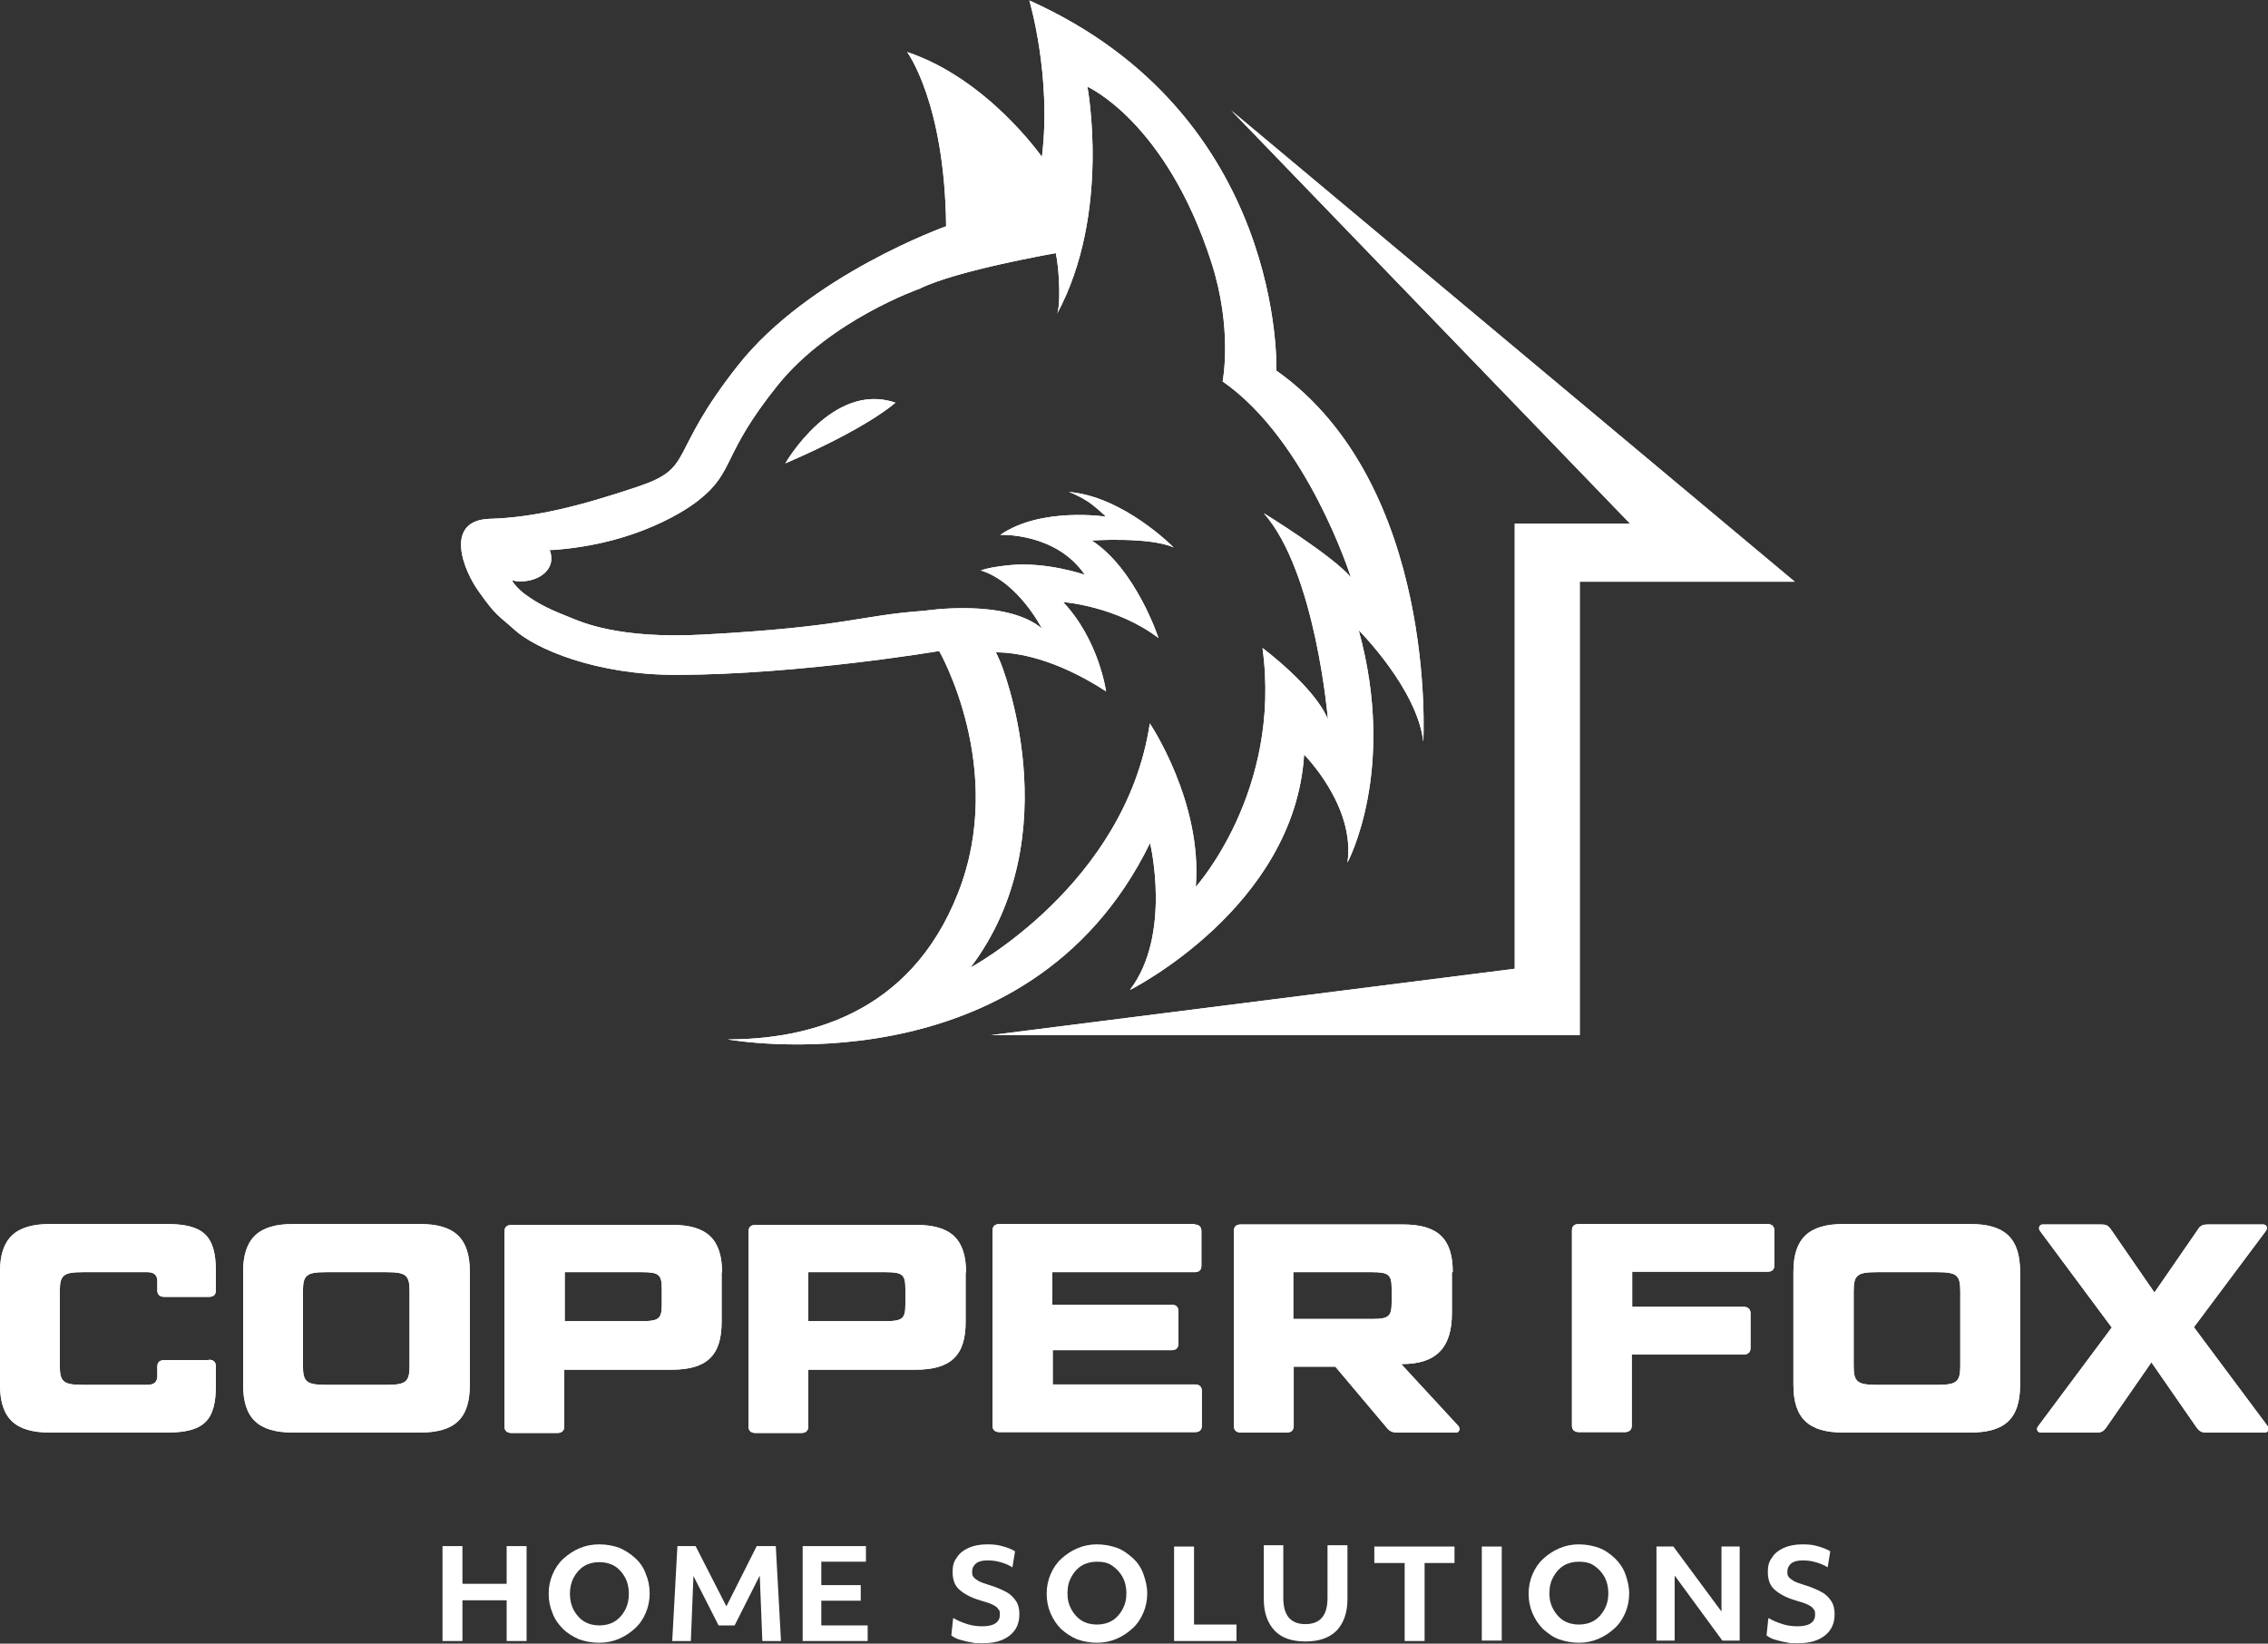 <?xml version="1.0" encoding="UTF-8"?>
<svg id="Layer_2" xmlns="http://www.w3.org/2000/svg" version="1.1" viewBox="0 0 523.3 379.2">
  <rect x="0" y="0" width="523.3" height="379.2" fill="#333333" stroke="none"/>
  <!-- Generator: Adobe Illustrator 29.3.1, SVG Export Plug-In . SVG Version: 2.1.0 Build 151)  -->
  <defs>
    <style>
      .st0 {
        fill: #fff;
      }
    </style>
  </defs>
  <g id="Layer_3">
    <polygon class="st0" points="284.1 25.5 376.1 120.8 349.5 120.8 349.5 223.5 228.7 238.8 364.5 238.8 364.5 134.2 414.1 134.2 284.1 25.5"/>
    <path class="st0" d="M265.4,194.7s5,21-4.7,33.7c0,0,38-19,40.2-54.3,0,0,11.9,11.9,10,24.9,0,0,11.5-21.2,2.6-53.6,0,0,13.5,13.5,14.9,25.7,0,0,3.4-59.2-33.9-85.6,0,0,2.1-58.9-57-85.4,0,0,5.2,17.5,2.9,36.1,0,0-12.5-18-31.1-24.2,0,0,8.7,11.6,9,40.2,0,0-31.7,11.3-48.1,32.2-16.4,20.8-9.7,23.4-23.1,27.9-13.4,4.5-23.8,7.1-34.2,7.4-10.4.4-6.2,11.7-2.2,17.1,3.9,5.5,4.4,5.2,7.9,8.4,4.9,4.5,19,10.6,37.8,10.5,28.3-.1,60.3-5.5,60.3-5.5,0,0,15.6,27.1,4.4,55.7-11.2,28.7-35.7,33.9-53.2,33.9,0,0,69.1,12.6,97.4-45.2h0ZM223.8,223.4c23.5-30.9,7-70.7,7-70.7l-1-2.2c4.7,0,13.7,1.4,25.4,9,0,0-1.6-11.8-9.9-20.6,0,0,12.3.9,22,8.3,0,0-5.2-15.9-15.4-22.5,0,0,13.3-.9,18.9,1.6,0,0-11.6-11.8-24.2-12.8,0,0,1.7.5,4.4,2.2,1.8,1.2,4.2,3.5,4.2,3.5,0,0-15-2.3-24.4,4.2,0,0,12.8-.6,19.5,9.2,0,0-9-3.1-17.5-2.2-3,.3-5.1.7-6.5,1.2,8.7,2.7,14.1,13.4,14.1,13.4-8.3-7-27-4.1-27-4.1h0c-15.5,1.1-17.8,3.7-51.1,5.5-19.6,1.1-28.4-3-30.4-3.8-4.3-1.7-7.4-3-10.9-5.6-1.3-1-2.3-2.1-2.9-3.1.4,0,.8.2,1.3.2,4.1.3,7.6-1.9,7.8-4.9,0-.8,0-1.6-.4-2.3,1.1,0,1.9-.1,1.9-.1,21.1-1.8,32.5-11.4,32.5-11.4,8.5-6.7,5.1-10.2,18.3-26.6,12.1-15,32.7-22.2,32.7-22.2,8.4-4.2,31.4-8.2,31.4-8.2,0,0,.5,2.1.7,5.8.4,6.8-.4,8.2-.4,8.2,12.5-23.2,7-52.4,7-52.4,0,0,18.1,8,28.6,40.5,5,15.5,2.6,27.5,2.6,27.5,19.6,13.6,29.6,45.2,29.6,45.2-4.3-5.1-20.1-14.8-20.1-14.8,12,13.6,14.8,47.6,14.8,47.6-3-7.5-15.1-16.5-15.1-16.5,4.5,33.1-15.4,55.1-15.4,55.1,1.6-19.6-10.6-37.7-10.6-37.7-5.6,37.2-41.5,56.4-41.5,56.4h0Z"/>
    <path class="st0" d="M181.2,106.9c19.3-8.3,25.4-14,25.4-14-14.5-5-25.4,14-25.4,14Z"/>
    <path class="st0" d="M48.2,313.7c1,0,1.6.5,1.6,1.5v4.5c0,8.1-2.8,10.8-11.3,10.8H11.5c-8,0-11.5-3.3-11.5-11v-26.1c0-7.7,3.6-11,11.5-11h27c8.4,0,11.3,2.7,11.3,10.8v4.5c0,1-.5,1.5-1.6,1.5h-10.3c-1,0-1.6-.5-1.6-1.5v-2.1c0-1.4-.7-2.1-2.3-2.1h-14.9c-4.5,0-5.3.7-5.3,4.4v17.2c0,3.7.8,4.4,5.3,4.4h14.9c1.6,0,2.3-.7,2.3-2.1v-2.1c0-1,.5-1.5,1.6-1.5h10.3Z"/>
    <path class="st0" d="M108.4,319.5c0,7.7-3.4,11-11.5,11h-29.3c-8,0-11.5-3.3-11.5-11v-26.1c0-7.7,3.6-11,11.5-11h29.3c8,0,11.5,3.3,11.5,11v26.1ZM94.5,297.9c0-3.7-.8-4.4-5.3-4.4h-14c-4.5,0-5.3.7-5.3,4.4v17.2c0,3.7.8,4.4,5.3,4.4h14c4.5,0,5.3-.7,5.3-4.4v-17.2Z"/>
    <path class="st0" d="M166.5,293.5v11.5c0,7.7-3.4,11-11.5,11h-24.8v13.1c0,1-.6,1.5-1.6,1.5h-10.6c-1,0-1.6-.5-1.6-1.5v-45c0-1,.6-1.5,1.6-1.5h37.1c8,0,11.5,3.3,11.5,11h0ZM130.3,304.8h17.8c4,0,4.6-.6,4.6-3.9v-3.5c0-3.3-.6-3.9-4.6-3.9h-17.8v11.3Z"/>
    <path class="st0" d="M222.8,293.5v11.5c0,7.7-3.4,11-11.5,11h-24.8v13.1c0,1-.6,1.5-1.6,1.5h-10.6c-1,0-1.6-.5-1.6-1.5v-45c0-1,.6-1.5,1.6-1.5h37.1c8,0,11.5,3.3,11.5,11h0ZM186.5,304.8h17.8c4,0,4.6-.6,4.6-3.9v-3.5c0-3.3-.6-3.9-4.6-3.9h-17.8v11.3Z"/>
    <path class="st0" d="M275.6,282.5c1,0,1.6.5,1.6,1.5v8c0,1-.5,1.5-1.6,1.5h-32.8v7.5h27.5c1,0,1.6.5,1.6,1.5v7.5c0,1-.6,1.5-1.6,1.5h-27.4v7.9h32.8c1,0,1.6.5,1.6,1.5v8c0,1-.5,1.5-1.6,1.5h-45.1c-1,0-1.6-.5-1.6-1.5v-45c0-1,.6-1.5,1.6-1.5h45.1,0Z"/>
    <path class="st0" d="M335,293.5v9.5c0,7.7-3.4,11.7-11.5,11.7h-.2l13.2,14.3c.5.6.2,1.5-.5,1.5h-13.5c-1.3,0-1.9-.3-2.6-1.2l-11.8-14h-9.6v13.7c0,1-.6,1.5-1.6,1.5h-10.6c-1,0-1.6-.5-1.6-1.5v-45c0-1,.5-1.5,1.6-1.5h37.4c8.1,0,11.5,3.3,11.5,11h0ZM298.4,304.3h18.1c4,0,4.6-.6,4.6-3.9v-3c0-3.3-.6-3.9-4.6-3.9h-18.1v10.8h0Z"/>
    <path class="st0" d="M376.5,301.5h25.8c1,0,1.6.5,1.6,1.5v8c0,1-.6,1.5-1.6,1.5h-25.8v16.4c0,1-.6,1.5-1.6,1.5h-10.6c-1,0-1.6-.5-1.6-1.5v-45c0-1,.5-1.5,1.6-1.5h43.5c1,0,1.6.5,1.6,1.5v8c0,1-.5,1.5-1.6,1.5h-31.2v8h0Z"/>
    <path class="st0" d="M466.1,319.5c0,7.7-3.4,11-11.5,11h-29.3c-8,0-11.5-3.3-11.5-11v-26.1c0-7.7,3.6-11,11.5-11h29.3c8,0,11.5,3.3,11.5,11v26.1ZM452.3,297.9c0-3.7-.8-4.4-5.3-4.4h-14c-4.5,0-5.3.7-5.3,4.4v17.2c0,3.7.8,4.4,5.3,4.4h14c4.5,0,5.3-.7,5.3-4.4v-17.2Z"/>
    <path class="st0" d="M487.2,306.2l-16.5-22.2c-.5-.7-.1-1.5.6-1.5h13.5c1.1,0,1.6.2,2.3,1.2l10,14.5,10-14.5c.6-1,1.2-1.2,2.3-1.2h12.8c.8,0,1.1.8.6,1.5l-16.6,22.2,17,22.8c.5.7.1,1.5-.6,1.5h-13.5c-1,0-1.6-.2-2.3-1.2l-10.4-15-10.4,15c-.7,1-1.2,1.2-2.3,1.2h-12.8c-.8,0-1.2-.8-.6-1.5l17-22.8h0Z"/>
    <polygon class="st0" points="284.1 25.5 376.1 120.8 349.5 120.8 349.5 223.5 228.7 238.8 364.5 238.8 364.5 134.2 414.1 134.2 284.1 25.5"/>
    <path class="st0" d="M265.4,194.7s5,21-4.7,33.7c0,0,38-19,40.2-54.3,0,0,11.9,11.9,10,24.9,0,0,11.5-21.2,2.6-53.6,0,0,13.5,13.5,14.9,25.7,0,0,3.4-59.2-33.9-85.6,0,0,2.1-58.9-57-85.4,0,0,5.2,17.5,2.9,36.1,0,0-12.5-18-31.1-24.2,0,0,8.7,11.6,9,40.2,0,0-31.7,11.3-48.1,32.2-16.4,20.8-9.7,23.4-23.1,27.9-13.4,4.5-23.8,7.1-34.2,7.4-10.4.4-6.2,11.7-2.2,17.1,3.9,5.5,4.4,5.2,7.9,8.4,4.9,4.5,19,10.6,37.8,10.5,28.3-.1,60.3-5.5,60.3-5.5,0,0,15.6,27.1,4.4,55.7-11.2,28.7-35.7,33.9-53.2,33.9,0,0,69.1,12.6,97.4-45.2h0ZM223.8,223.4c23.5-30.9,7-70.7,7-70.7l-1-2.2c4.7,0,13.7,1.4,25.4,9,0,0-1.6-11.8-9.9-20.6,0,0,12.3.9,22,8.3,0,0-5.2-15.9-15.4-22.5,0,0,13.3-.9,18.9,1.6,0,0-11.6-11.8-24.2-12.8,0,0,1.7.5,4.4,2.2,1.8,1.2,4.2,3.5,4.2,3.5,0,0-15-2.3-24.4,4.2,0,0,12.8-.6,19.5,9.2,0,0-9-3.1-17.5-2.2-3,.3-5.1.7-6.5,1.2,8.7,2.7,14.1,13.4,14.1,13.4-8.3-7-27-4.1-27-4.1h0c-15.5,1.1-17.8,3.7-51.1,5.5-19.6,1.1-28.4-3-30.4-3.8-4.3-1.7-7.4-3-10.9-5.6-1.3-1-2.3-2.1-2.9-3.1.4,0,.8.2,1.3.2,4.1.3,7.6-1.9,7.8-4.9,0-.8,0-1.6-.4-2.3,1.1,0,1.9-.1,1.9-.1,21.1-1.8,32.5-11.4,32.5-11.4,8.5-6.7,5.1-10.2,18.3-26.6,12.1-15,32.7-22.2,32.7-22.2,8.4-4.2,31.4-8.2,31.4-8.2,0,0,.5,2.1.7,5.8.4,6.8-.4,8.2-.4,8.2,12.5-23.2,7-52.4,7-52.4,0,0,18.1,8,28.6,40.5,5,15.5,2.6,27.5,2.6,27.5,19.6,13.6,29.6,45.2,29.6,45.2-4.3-5.1-20.1-14.8-20.1-14.8,12,13.6,14.8,47.6,14.8,47.6-3-7.5-15.1-16.5-15.1-16.5,4.5,33.1-15.4,55.1-15.4,55.1,1.6-19.6-10.6-37.7-10.6-37.7-5.6,37.2-41.5,56.4-41.5,56.4h0Z"/>
    <path class="st0" d="M181.2,106.9c19.3-8.3,25.4-14,25.4-14-14.5-5-25.4,14-25.4,14Z"/>
    <path class="st0" d="M48.2,313.7c1,0,1.6.5,1.6,1.5v4.5c0,8.1-2.8,10.8-11.3,10.8H11.5c-8,0-11.5-3.3-11.5-11v-26.1c0-7.7,3.6-11,11.5-11h27c8.4,0,11.3,2.7,11.3,10.8v4.5c0,1-.5,1.5-1.6,1.5h-10.3c-1,0-1.6-.5-1.6-1.5v-2.1c0-1.4-.7-2.1-2.3-2.1h-14.9c-4.5,0-5.3.7-5.3,4.4v17.2c0,3.7.8,4.4,5.3,4.4h14.9c1.6,0,2.3-.7,2.3-2.1v-2.1c0-1,.5-1.5,1.6-1.5h10.3Z"/>
    <path class="st0" d="M108.4,319.5c0,7.7-3.4,11-11.5,11h-29.3c-8,0-11.5-3.3-11.5-11v-26.1c0-7.7,3.6-11,11.5-11h29.3c8,0,11.5,3.3,11.5,11v26.1ZM94.5,297.9c0-3.7-.8-4.4-5.3-4.4h-14c-4.5,0-5.3.7-5.3,4.4v17.2c0,3.7.8,4.4,5.3,4.4h14c4.5,0,5.3-.7,5.3-4.4v-17.2Z"/>
    <path class="st0" d="M166.5,293.5v11.5c0,7.7-3.4,11-11.5,11h-24.8v13.1c0,1-.6,1.5-1.6,1.5h-10.6c-1,0-1.6-.5-1.6-1.5v-45c0-1,.6-1.5,1.6-1.5h37.1c8,0,11.5,3.3,11.5,11h0ZM130.3,304.8h17.8c4,0,4.6-.6,4.6-3.9v-3.5c0-3.3-.6-3.9-4.6-3.9h-17.8v11.3Z"/>
    <path class="st0" d="M222.8,293.5v11.5c0,7.7-3.4,11-11.5,11h-24.8v13.1c0,1-.6,1.5-1.6,1.5h-10.6c-1,0-1.6-.5-1.6-1.5v-45c0-1,.6-1.5,1.6-1.5h37.1c8,0,11.5,3.3,11.5,11h0ZM186.5,304.8h17.8c4,0,4.6-.6,4.6-3.9v-3.5c0-3.3-.6-3.9-4.6-3.9h-17.8v11.3Z"/>
    <path class="st0" d="M275.6,282.5c1,0,1.6.5,1.6,1.5v8c0,1-.5,1.5-1.6,1.5h-32.8v7.5h27.5c1,0,1.6.5,1.6,1.5v7.5c0,1-.6,1.5-1.6,1.5h-27.4v7.9h32.8c1,0,1.6.5,1.6,1.5v8c0,1-.5,1.5-1.6,1.5h-45.1c-1,0-1.6-.5-1.6-1.5v-45c0-1,.6-1.5,1.6-1.5h45.1,0Z"/>
    <path class="st0" d="M335,293.5v9.5c0,7.7-3.4,11.7-11.5,11.7h-.2l13.2,14.3c.5.6.2,1.5-.5,1.5h-13.5c-1.3,0-1.9-.3-2.6-1.2l-11.8-14h-9.6v13.7c0,1-.6,1.5-1.6,1.5h-10.6c-1,0-1.6-.5-1.6-1.5v-45c0-1,.5-1.5,1.6-1.5h37.4c8.1,0,11.5,3.3,11.5,11h0ZM298.4,304.3h18.1c4,0,4.6-.6,4.6-3.9v-3c0-3.3-.6-3.9-4.6-3.9h-18.1v10.8h0Z"/>
    <path class="st0" d="M376.5,301.5h25.8c1,0,1.6.5,1.6,1.5v8c0,1-.6,1.5-1.6,1.5h-25.8v16.4c0,1-.6,1.5-1.6,1.5h-10.6c-1,0-1.6-.5-1.6-1.5v-45c0-1,.5-1.5,1.6-1.5h43.5c1,0,1.6.5,1.6,1.5v8c0,1-.5,1.5-1.6,1.5h-31.2v8h0Z"/>
    <path class="st0" d="M466.1,319.5c0,7.7-3.4,11-11.5,11h-29.3c-8,0-11.5-3.3-11.5-11v-26.1c0-7.7,3.6-11,11.5-11h29.3c8,0,11.5,3.3,11.5,11v26.1ZM452.3,297.9c0-3.7-.8-4.4-5.3-4.4h-14c-4.5,0-5.3.7-5.3,4.4v17.2c0,3.7.8,4.4,5.3,4.4h14c4.5,0,5.3-.7,5.3-4.4v-17.2Z"/>
    <path class="st0" d="M487.2,306.2l-16.5-22.2c-.5-.7-.1-1.5.6-1.5h13.5c1.1,0,1.6.2,2.3,1.2l10,14.5,10-14.5c.6-1,1.2-1.2,2.3-1.2h12.8c.8,0,1.1.8.6,1.5l-16.6,22.2,17,22.8c.5.7.1,1.5-.6,1.5h-13.5c-1,0-1.6-.2-2.3-1.2l-10.4-15-10.4,15c-.7,1-1.2,1.2-2.3,1.2h-12.8c-.8,0-1.2-.8-.6-1.5l17-22.8h0Z"/>
  </g>
  <g>
    <g>
      <path class="st0" d="M220,373.3c.9.6,2,1,3.2,1.4s2.4.5,3.5.5,2.3-.2,3-.7c.7-.5,1-1.1,1-2s-.1-1-.4-1.3c-.2-.4-.7-.7-1.3-1-.6-.3-1.5-.6-2.6-.9-2.4-.7-4-1.6-5.1-2.6s-1.5-2.4-1.5-4,.3-2.5,1-3.4c.6-1,1.6-1.7,2.7-2.2s2.6-.8,4.2-.8,2.4.1,3.5.4c1.2.3,2.2.7,3,1.2l-.6,3.7c-.8-.5-1.7-.9-2.8-1.2-1-.3-2-.4-3-.4s-2,.2-2.6.7-.9,1.1-.9,1.9.1.9.3,1.2c.2.3.6.6,1.1.9.5.3,1.3.6,2.3.9,1.7.5,3.1,1.1,4.2,1.7s1.8,1.4,2.3,2.2.7,1.8.7,2.9c0,2.1-.7,3.7-2.2,4.9-1.5,1.2-3.5,1.8-6.1,1.8s-1.8,0-2.8-.2c-.9-.1-1.8-.4-2.6-.6s-1.5-.6-2-1l.4-3.8h0Z"/>
      <path class="st0" d="M242.4,372.2c-.6-1.4-.9-2.9-.9-4.5s.3-3.1.9-4.5,1.4-2.6,2.5-3.6,2.3-1.8,3.7-2.4,2.9-.9,4.5-.9,3.2.3,4.6.8,2.6,1.4,3.7,2.4,1.9,2.2,2.4,3.6.9,2.9.9,4.5-.3,3.1-.9,4.5-1.4,2.6-2.5,3.6-2.3,1.8-3.7,2.4c-1.4.6-2.9.9-4.5.9s-3.2-.3-4.6-.8c-1.4-.6-2.6-1.4-3.7-2.4-1-1-1.8-2.2-2.4-3.6h0ZM259.9,367.6c0-1.4-.3-2.7-.9-3.8s-1.4-1.9-2.4-2.6-2.2-.9-3.5-.9-2.5.3-3.5.9-1.8,1.5-2.4,2.6-.9,2.3-.9,3.8.3,2.6.9,3.7c.6,1.1,1.4,2,2.4,2.6s2.2.9,3.5.9,2.5-.3,3.5-.9,1.8-1.5,2.4-2.6.9-2.3.9-3.8h0Z"/>
      <path class="st0" d="M270.9,356.8h4.6v18h9.8v3.8h-14.4v-21.7Z"/>
      <path class="st0" d="M291.5,356.5h4.6v12.2c0,4,1.7,6,5.1,6s5.1-2,5.1-6v-12.2h4.6v12.5c0,3.1-.9,5.5-2.5,7.2-1.7,1.7-4.1,2.5-7.2,2.5s-5.5-.8-7.1-2.5-2.5-4.1-2.5-7.2v-12.5h0Z"/>
      <path class="st0" d="M324.1,360.6h-7v-3.8h18.5v3.8h-6.9v18h-4.6v-18h0Z"/>
      <path class="st0" d="M341.9,356.8h4.6v21.7h-4.6v-21.7Z"/>
      <path class="st0" d="M353.6,372.2c-.6-1.4-.9-2.9-.9-4.5s.3-3.1.9-4.5,1.4-2.6,2.5-3.6,2.3-1.8,3.7-2.4,2.9-.9,4.5-.9,3.2.3,4.6.8,2.6,1.4,3.7,2.4c1,1,1.9,2.2,2.4,3.6s.9,2.9.9,4.5-.3,3.1-.9,4.5-1.4,2.6-2.5,3.6-2.3,1.8-3.7,2.4-2.9.9-4.5.9-3.2-.3-4.6-.8-2.6-1.4-3.7-2.4c-1-1-1.8-2.2-2.4-3.6h0ZM371.1,367.6c0-1.4-.3-2.7-.9-3.8s-1.4-1.9-2.4-2.6-2.2-.9-3.5-.9-2.5.3-3.5.9-1.8,1.5-2.4,2.6-.9,2.3-.9,3.8.3,2.6.9,3.7c.6,1.1,1.4,2,2.4,2.6s2.2.9,3.5.9,2.5-.3,3.5-.9,1.8-1.5,2.4-2.6.9-2.3.9-3.8h0Z"/>
      <path class="st0" d="M382.1,356.8h4l11.1,15v-15h4.2v21.7h-4l-11-15v15h-4.2v-21.7Z"/>
      <path class="st0" d="M408.1,373.3c.9.6,2,1,3.2,1.4s2.4.5,3.5.5,2.3-.2,3-.7,1-1.1,1-2-.1-1-.4-1.3c-.2-.4-.7-.7-1.3-1-.6-.3-1.5-.6-2.6-.9-2.4-.7-4-1.6-5.1-2.6s-1.5-2.4-1.5-4,.3-2.5,1-3.4c.6-1,1.6-1.7,2.7-2.2s2.6-.8,4.2-.8,2.4.1,3.5.4,2.2.7,3,1.2l-.6,3.7c-.8-.5-1.7-.9-2.8-1.2s-2-.4-3-.4-2,.2-2.6.7-.9,1.1-.9,1.9.1.9.3,1.2c.2.3.6.6,1.1.9.5.3,1.3.6,2.3.9,1.7.5,3.1,1.1,4.2,1.7s1.8,1.4,2.3,2.2.7,1.8.7,2.9c0,2.1-.7,3.7-2.2,4.9-1.5,1.2-3.5,1.8-6.1,1.8s-1.8,0-2.8-.2c-.9-.1-1.8-.4-2.6-.6s-1.5-.6-2-1l.4-3.8h0Z"/>
    </g>
    <g>
      <path class="st0" d="M102.1,356.7h4.6v8.7h10.2v-8.7h4.6v21.9h-4.6v-9.4h-10.2v9.4h-4.6v-21.9Z"/>
      <path class="st0" d="M127.5,372.2c-.6-1.4-.9-2.9-.9-4.5s.3-3.1.9-4.5c.6-1.4,1.4-2.6,2.5-3.6,1.1-1,2.3-1.8,3.7-2.4,1.4-.6,2.9-.9,4.6-.9s3.2.3,4.6.8c1.4.6,2.6,1.4,3.7,2.4,1.1,1,1.9,2.2,2.4,3.6.6,1.4.9,2.9.9,4.5s-.3,3.1-.9,4.5c-.6,1.4-1.4,2.6-2.5,3.6-1.1,1-2.3,1.8-3.7,2.4-1.4.6-2.9.9-4.6.9s-3.2-.3-4.6-.8c-1.4-.6-2.7-1.4-3.7-2.4s-1.9-2.2-2.4-3.6ZM145.1,367.7c0-1.4-.3-2.7-.9-3.8-.6-1.1-1.4-2-2.4-2.6-1-.6-2.2-.9-3.5-.9s-2.5.3-3.5.9c-1,.6-1.8,1.5-2.4,2.6-.6,1.1-.9,2.4-.9,3.8s.3,2.7.9,3.8c.6,1.1,1.4,2,2.4,2.6,1,.6,2.2.9,3.5.9s2.5-.3,3.5-.9c1-.6,1.8-1.5,2.4-2.6.6-1.1.9-2.4.9-3.8Z"/>
      <path class="st0" d="M156.2,356.7h4.3l7.1,13.9,7-13.9h4.4l1.2,21.9h-4.3l-.6-15.1-5.8,11.5h-3.7l-5.8-11.4-.6,15h-4.3l1.2-21.9Z"/>
      <path class="st0" d="M185.2,356.7h14.6v3.6h-10.3v5.4h9.1v3.6h-9.1v5.7h10.7v3.6h-15v-21.9Z"/>
    </g>
  </g>
</svg>